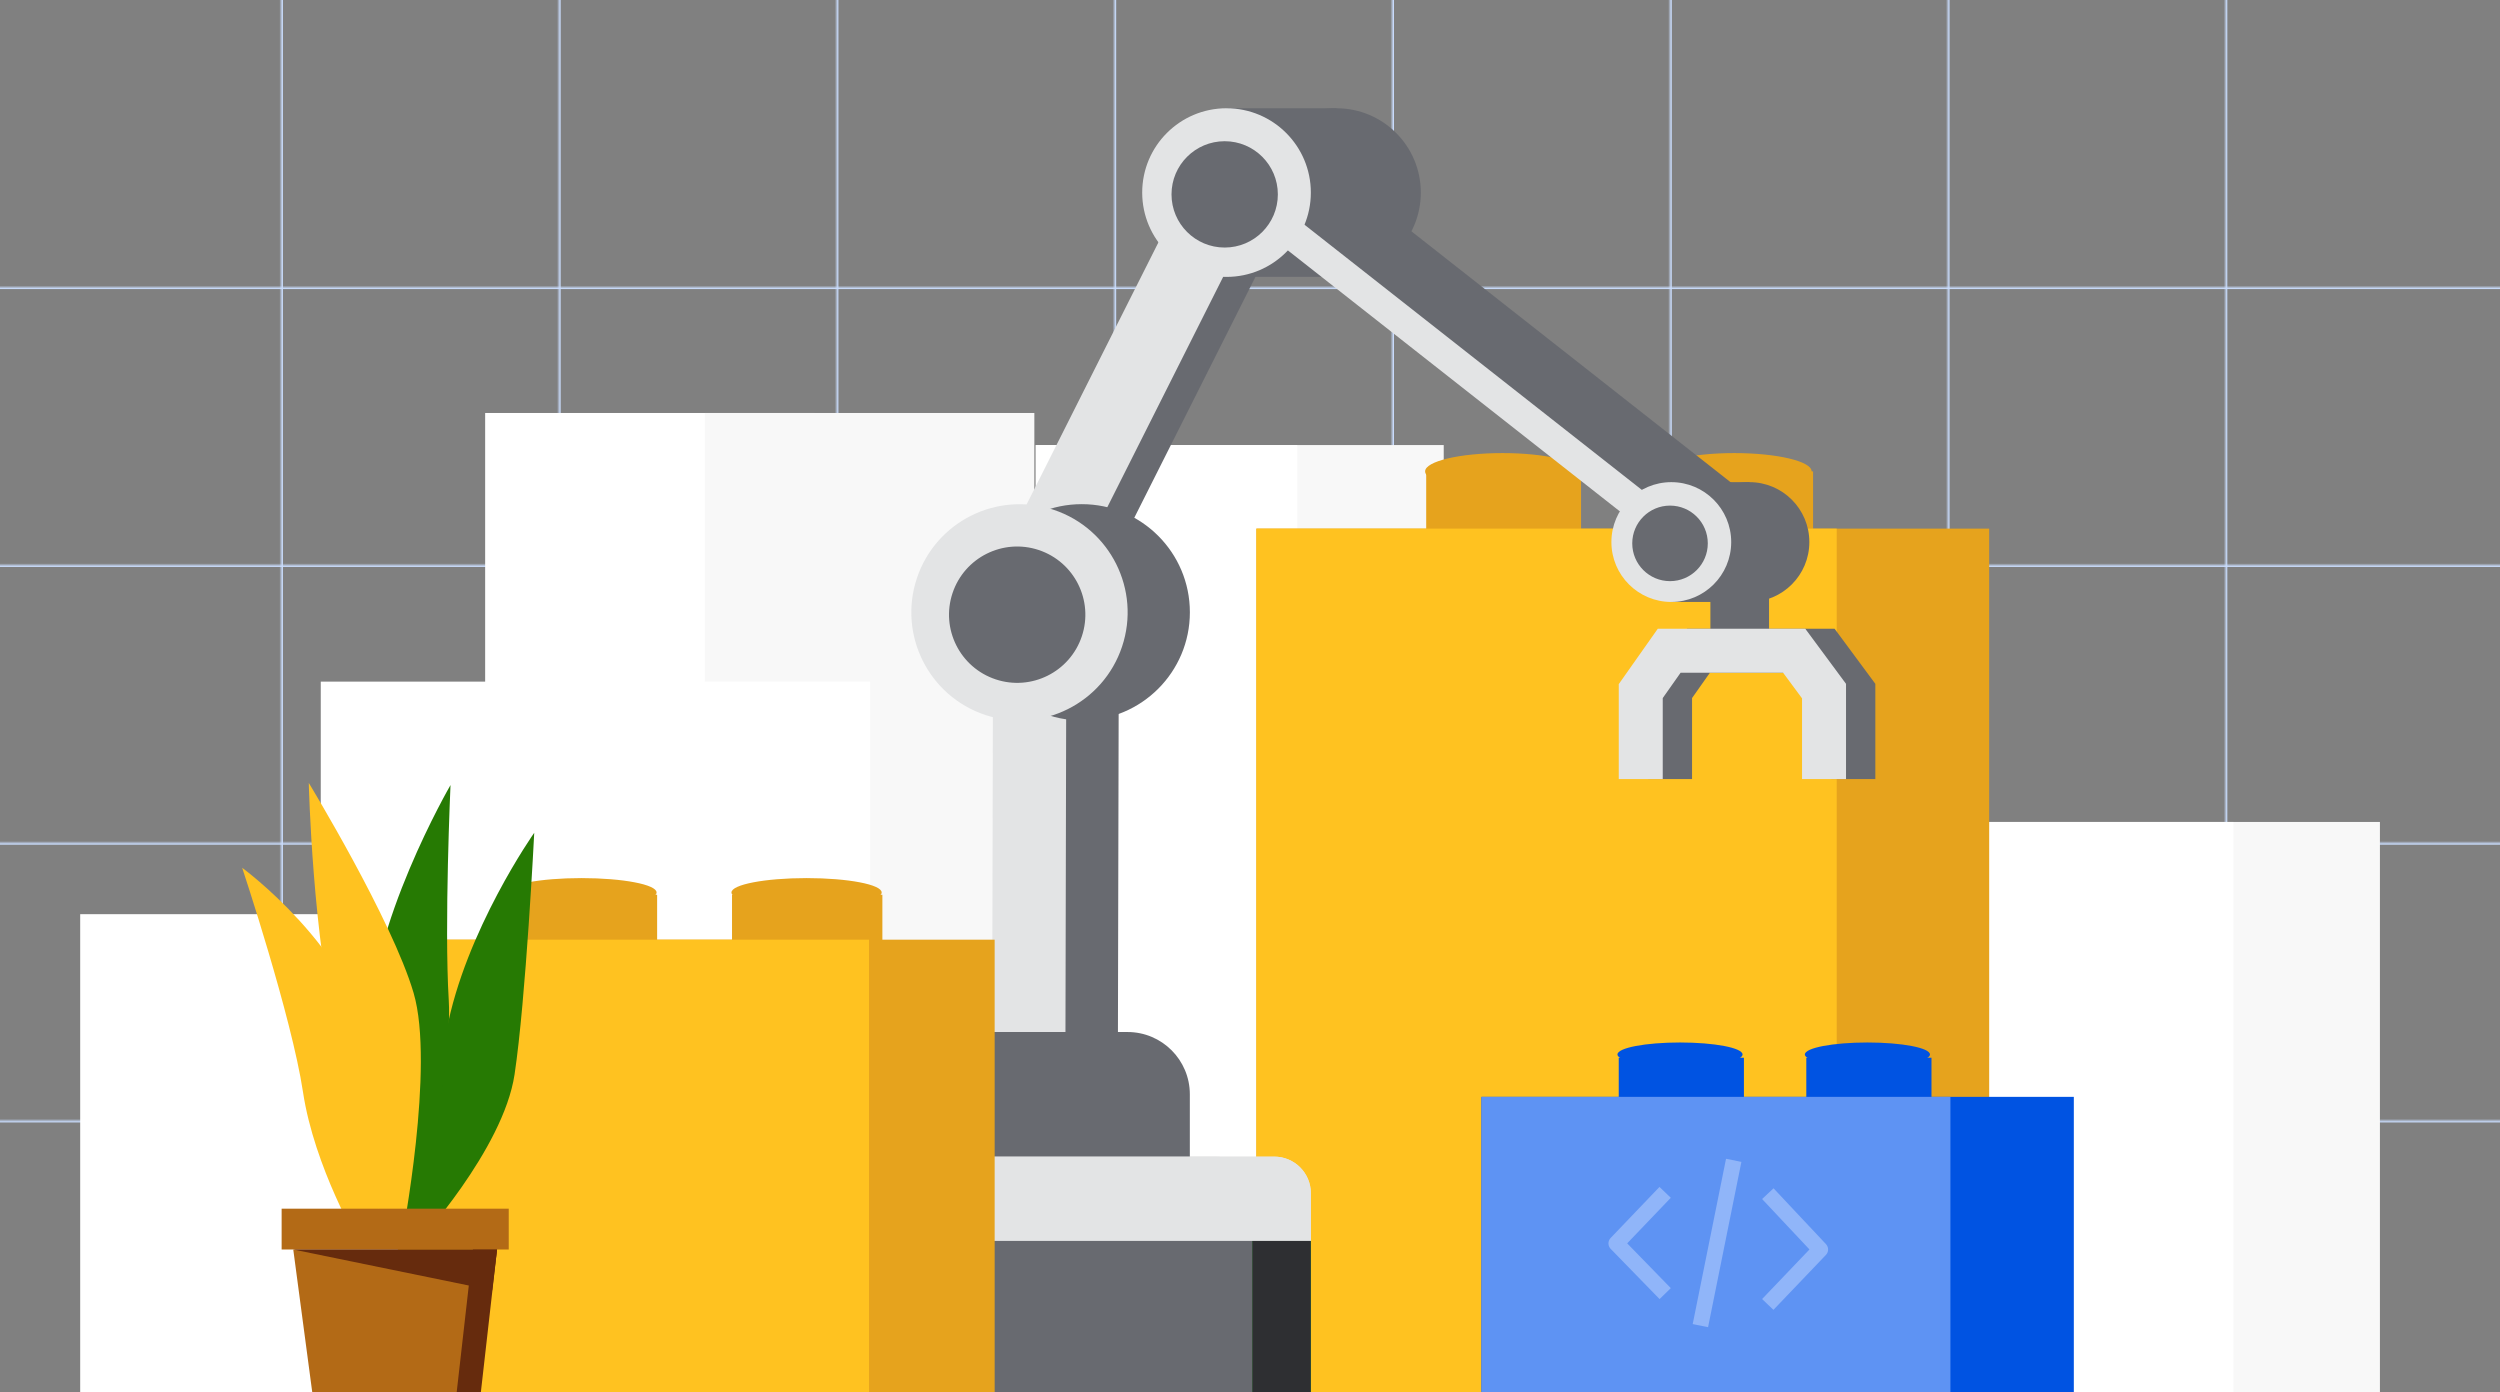 <?xml version="1.0" encoding="UTF-8"?><svg id="Layer_1" data-name="Layer 1" xmlns="http://www.w3.org/2000/svg" xmlns:xlink="http://www.w3.org/1999/xlink" viewBox="0 0 623.51 347.19"><rect x="0" y="0" width="623.51" height="347.19" fill="#808080" stroke="none"/><defs><style>.cls-1 {
        fill: #803d10;
      }

      .cls-2, .cls-3 {
        fill: #ffc220;
      }

      .cls-4 {
        fill: #5e93f3;
      }

      .cls-5 {
        stroke: url(#linear-gradient);
      }

      .cls-5, .cls-6, .cls-7, .cls-8, .cls-9, .cls-10, .cls-11, .cls-12, .cls-13, .cls-14, .cls-15, .cls-16, .cls-17, .cls-18, .cls-19, .cls-20, .cls-21, .cls-22, .cls-23 {
        fill: none;
      }

      .cls-5, .cls-9, .cls-10, .cls-11, .cls-12, .cls-13, .cls-14, .cls-15, .cls-16, .cls-17, .cls-18, .cls-19, .cls-20, .cls-21, .cls-22, .cls-23 {
        stroke-width: 773.15px;
      }

      .cls-24 {
        fill: #e6a31d;
      }

      .cls-25 {
        fill: #662b0d;
      }

      .cls-25, .cls-26, .cls-27, .cls-3 {
        fill-rule: evenodd;
      }

      .cls-28 {
        fill: #686a70;
      }

      .cls-29 {
        fill: #2edb32;
      }

      .cls-30, .cls-26 {
        fill: #b36a16;
      }

      .cls-27 {
        fill: #267a03;
      }

      .cls-6 {
        stroke: #686a70;
      }

      .cls-6, .cls-8 {
        stroke-width: 10.97px;
      }

      .cls-31 {
        fill: #fff;
      }

      .cls-7 {
        stroke: #90b5f9;
        stroke-linecap: square;
        stroke-linejoin: round;
        stroke-width: 3.91px;
      }

      .cls-32 {
        fill: #f8f8f8;
      }

      .cls-8 {
        stroke: #e3e4e5;
      }

      .cls-9 {
        stroke: url(#linear-gradient-8);
      }

      .cls-10 {
        stroke: url(#linear-gradient-4);
      }

      .cls-11 {
        stroke: url(#linear-gradient-7);
      }

      .cls-12 {
        stroke: url(#linear-gradient-3);
      }

      .cls-13 {
        stroke: url(#linear-gradient-2);
      }

      .cls-14 {
        stroke: url(#linear-gradient-6);
      }

      .cls-15 {
        stroke: url(#linear-gradient-5);
      }

      .cls-16 {
        stroke: url(#linear-gradient-9);
      }

      .cls-33 {
        fill: #2e2f32;
      }

      .cls-34 {
        fill: #e3e4e5;
      }

      .cls-17 {
        stroke: url(#linear-gradient-13);
      }

      .cls-18 {
        stroke: url(#linear-gradient-11);
      }

      .cls-19 {
        stroke: url(#linear-gradient-12);
      }

      .cls-20 {
        stroke: url(#linear-gradient-10);
      }

      .cls-21 {
        stroke: url(#linear-gradient-14);
      }

      .cls-22 {
        stroke: url(#linear-gradient-15);
      }

      .cls-23 {
        stroke: url(#linear-gradient-16);
      }

      .cls-35 {
        fill: #0053e2;
      }</style><linearGradient id="linear-gradient" x1="311.76" y1="-2180.44" x2="311.76" y2="-2181.44" gradientTransform="translate(0 -2109.22) scale(1 -1)" gradientUnits="userSpaceOnUse"><stop offset="0" stop-color="#c9dcfd" stop-opacity="0"/><stop offset=".77" stop-color="#c9dcfd"/><stop offset=".77" stop-color="#c9dcfd"/><stop offset="1" stop-color="#c9dcfd" stop-opacity="0"/></linearGradient><linearGradient id="linear-gradient-2" x1="311.76" y1="-2249.72" x2="311.76" y2="-2250.72" gradientTransform="translate(0 -2109.22) scale(1 -1)" gradientUnits="userSpaceOnUse"><stop offset="0" stop-color="#c9dcfd" stop-opacity="0"/><stop offset=".77" stop-color="#c9dcfd"/><stop offset=".77" stop-color="#c9dcfd"/><stop offset="1" stop-color="#c9dcfd" stop-opacity="0"/></linearGradient><linearGradient id="linear-gradient-3" x1="311.76" y1="-2319" x2="311.76" y2="-2320" gradientTransform="translate(0 -2109.22) scale(1 -1)" gradientUnits="userSpaceOnUse"><stop offset="0" stop-color="#c9dcfd" stop-opacity="0"/><stop offset=".77" stop-color="#c9dcfd"/><stop offset=".77" stop-color="#c9dcfd"/><stop offset="1" stop-color="#c9dcfd" stop-opacity="0"/></linearGradient><linearGradient id="linear-gradient-4" x1="311.76" y1="-2388.28" x2="311.76" y2="-2389.28" gradientTransform="translate(0 -2109.22) scale(1 -1)" gradientUnits="userSpaceOnUse"><stop offset="0" stop-color="#c9dcfd" stop-opacity="0"/><stop offset=".77" stop-color="#c9dcfd"/><stop offset=".77" stop-color="#c9dcfd"/><stop offset="1" stop-color="#c9dcfd" stop-opacity="0"/></linearGradient><linearGradient id="linear-gradient-5" x1="138.94" y1="-2279.39" x2="139.94" y2="-2279.39" gradientTransform="translate(0 -2109.22) scale(1 -1)" gradientUnits="userSpaceOnUse"><stop offset="0" stop-color="#c9dcfd" stop-opacity="0"/><stop offset=".77" stop-color="#c9dcfd"/><stop offset=".77" stop-color="#c9dcfd"/><stop offset="1" stop-color="#c9dcfd" stop-opacity="0"/></linearGradient><linearGradient id="linear-gradient-6" x1="208.22" y1="-2279.39" x2="209.22" y2="-2279.39" gradientTransform="translate(0 -2109.22) scale(1 -1)" gradientUnits="userSpaceOnUse"><stop offset="0" stop-color="#c9dcfd" stop-opacity="0"/><stop offset=".77" stop-color="#c9dcfd"/><stop offset=".77" stop-color="#c9dcfd"/><stop offset="1" stop-color="#c9dcfd" stop-opacity="0"/></linearGradient><linearGradient id="linear-gradient-7" x1="277.5" y1="-2279.39" x2="278.5" y2="-2279.39" gradientTransform="translate(0 -2109.22) scale(1 -1)" gradientUnits="userSpaceOnUse"><stop offset="0" stop-color="#c9dcfd" stop-opacity="0"/><stop offset=".77" stop-color="#c9dcfd"/><stop offset=".77" stop-color="#c9dcfd"/><stop offset="1" stop-color="#c9dcfd" stop-opacity="0"/></linearGradient><linearGradient id="linear-gradient-8" x1="346.78" y1="-2279.39" x2="347.78" y2="-2279.39" gradientTransform="translate(0 -2109.22) scale(1 -1)" gradientUnits="userSpaceOnUse"><stop offset="0" stop-color="#c9dcfd" stop-opacity="0"/><stop offset=".77" stop-color="#c9dcfd"/><stop offset=".77" stop-color="#c9dcfd"/><stop offset="1" stop-color="#c9dcfd" stop-opacity="0"/></linearGradient><linearGradient id="linear-gradient-9" x1="416.06" y1="-2279.39" x2="417.06" y2="-2279.39" gradientTransform="translate(0 -2109.22) scale(1 -1)" gradientUnits="userSpaceOnUse"><stop offset="0" stop-color="#c9dcfd" stop-opacity="0"/><stop offset=".77" stop-color="#c9dcfd"/><stop offset=".77" stop-color="#c9dcfd"/><stop offset="1" stop-color="#c9dcfd" stop-opacity="0"/></linearGradient><linearGradient id="linear-gradient-10" x1="485.34" y1="-2279.39" x2="486.34" y2="-2279.39" gradientTransform="translate(0 -2109.22) scale(1 -1)" gradientUnits="userSpaceOnUse"><stop offset="0" stop-color="#c9dcfd" stop-opacity="0"/><stop offset=".77" stop-color="#c9dcfd"/><stop offset=".77" stop-color="#c9dcfd"/><stop offset="1" stop-color="#c9dcfd" stop-opacity="0"/></linearGradient><linearGradient id="linear-gradient-11" x1="554.62" y1="-2279.39" x2="555.62" y2="-2279.39" gradientTransform="translate(0 -2109.22) scale(1 -1)" gradientUnits="userSpaceOnUse"><stop offset="0" stop-color="#c9dcfd" stop-opacity="0"/><stop offset=".77" stop-color="#c9dcfd"/><stop offset=".77" stop-color="#c9dcfd"/><stop offset="1" stop-color="#c9dcfd" stop-opacity="0"/></linearGradient><linearGradient id="linear-gradient-12" x1="69.67" y1="-2279.39" x2="70.67" y2="-2279.39" gradientTransform="translate(0 -2109.22) scale(1 -1)" gradientUnits="userSpaceOnUse"><stop offset="0" stop-color="#c9dcfd" stop-opacity="0"/><stop offset=".77" stop-color="#c9dcfd"/><stop offset=".77" stop-color="#c9dcfd"/><stop offset="1" stop-color="#c9dcfd" stop-opacity="0"/></linearGradient><linearGradient id="linear-gradient-13" y1="-1726.1" y2="-1727.1" xlink:href="#linear-gradient"/><linearGradient id="linear-gradient-14" y1="-1795.38" y2="-1796.38" xlink:href="#linear-gradient-2"/><linearGradient id="linear-gradient-15" y1="-1864.66" y2="-1865.66" xlink:href="#linear-gradient-3"/><linearGradient id="linear-gradient-16" y1="-1933.94" y2="-1934.94" xlink:href="#linear-gradient-4"/></defs><path class="cls-5" d="M0,71.22h623.51"/><path class="cls-13" d="M0,140.5h623.51"/><path class="cls-12" d="M0,209.78h623.51"/><path class="cls-10" d="M0,279.06h623.51"/><path class="cls-15" d="M138.94,340.34V0"/><path class="cls-14" d="M208.22,340.34V0"/><path class="cls-11" d="M277.5,340.34V0"/><path class="cls-9" d="M346.78,340.34V0"/><path class="cls-16" d="M416.06,340.34V0"/><path class="cls-20" d="M485.34,340.34V0"/><path class="cls-18" d="M554.62,340.34V0"/><path class="cls-19" d="M69.67,340.34V0"/><rect class="cls-31" x="121" y="103" width="82.18" height="245.02"/><rect class="cls-32" x="175.79" y="103" width="82.18" height="245.02"/><rect class="cls-31" x="80" y="170" width="137" height="178"/><rect class="cls-32" x="396.59" y="205" width="196.97" height="143.49"/><rect class="cls-31" x="495.72" y="205" width="61.31" height="143.49"/><rect class="cls-32" x="258.32" y="111" width="101.75" height="237.41"/><rect class="cls-31" x="258.32" y="111" width="65.22" height="237.41"/><rect class="cls-31" x="20" y="228" width="153.92" height="120.01"/><rect class="cls-24" x="355.7" y="117.57" width="38.62" height="27.51"/><ellipse class="cls-24" cx="374.72" cy="117.57" rx="19.29" ry="4.57"/><ellipse class="cls-24" cx="374.72" cy="144.96" rx="19.29" ry="4.57"/><rect class="cls-24" x="413.57" y="117.57" width="38.62" height="27.51"/><ellipse class="cls-24" cx="432.54" cy="117.57" rx="19.29" ry="4.57"/><ellipse class="cls-24" cx="432.54" cy="144.96" rx="19.29" ry="4.57"/><rect class="cls-24" x="313.35" y="131.84" width="182.76" height="216.16"/><rect class="cls-2" x="313.35" y="131.84" width="144.73" height="216.16"/><path class="cls-34" d="M227.29,297.61c0-5.05,4.09-9.14,9.14-9.14h81.37c5.05,0,9.14,4.09,9.14,9.14v11.89h-99.65v-11.89h0Z"/><path class="cls-29" d="M312.31,309.49h14.63v38.4h-14.63v-38.4Z"/><ellipse class="cls-24" cx="145.02" cy="244.11" rx="18.73" ry="3.59"/><ellipse class="cls-24" cx="201.16" cy="244.11" rx="18.73" ry="3.59"/><rect class="cls-1" x="105.09" y="301.45" width="21.78" height="10.18"/><rect class="cls-35" x="403.72" y="263.8" width="31.22" height="18"/><ellipse class="cls-35" cx="419" cy="262.99" rx="15.6" ry="2.99"/><ellipse class="cls-35" cx="419" cy="280.91" rx="15.6" ry="2.99"/><rect class="cls-35" x="450.5" y="263.8" width="31.22" height="18"/><ellipse class="cls-35" cx="465.74" cy="262.99" rx="15.6" ry="2.99"/><ellipse class="cls-35" cx="465.74" cy="280.91" rx="15.6" ry="2.99"/><rect class="cls-35" x="369.48" y="273.56" width="147.74" height="74.13"/><rect class="cls-4" x="369.48" y="273.56" width="116.96" height="74.13"/><path class="cls-7" d="M432.01,291.31l-7.54,37.39"/><path class="cls-7" d="M413.94,298.79l-10.83,11.32,10.83,11.12"/><path class="cls-7" d="M442.24,299.13l11.74,12.5-11.74,12.29"/><path class="cls-17" d="M0-383.12h623.51"/><path class="cls-21" d="M0-313.84h623.51"/><path class="cls-22" d="M0-244.56h623.51"/><path class="cls-23" d="M0-175.28h623.51"/><g><path class="cls-28" d="M319.34,48.22h0c-1.88-.94-4.16-.19-5.1,1.69l-53.03,105.42c-.94,1.88-.19,4.16,1.69,5.1h0c1.88.94,4.16.19,5.1-1.69l53.03-105.42c.94-1.88.19-4.16-1.69-5.1Z"/><path class="cls-34" d="M308.85,41.17h0c-4.51-2.27-10.01-.45-12.28,4.06l-50.56,100.52c-2.27,4.51-.45,10.01,4.06,12.28h0c4.51,2.27,10.01.45,12.28-4.06l50.56-100.52c2.27-4.51.45-10.01-4.06-12.28Z"/><path class="cls-28" d="M264.62,274.24l.25-111.45c0-3.91,3.19-7.07,7.1-7.06h0c3.91,0,7.07,3.19,7.06,7.1l-.25,111.45c0,3.91-3.19,7.07-7.1,7.06h0c-3.91,0-7.07-3.19-7.06-7.1Z"/><path class="cls-34" d="M256.82,154.1h0c-5.05,0-9.15,4.07-9.16,9.12l-.25,112.52c0,5.05,4.07,9.15,9.12,9.16h0c5.05.01,9.15-4.07,9.16-9.12l.25-112.52c.01-5.05-4.07-9.15-9.12-9.16Z"/><circle class="cls-28" cx="269.79" cy="152.71" r="26.97"/><circle class="cls-34" cx="254.26" cy="152.72" r="26.97" transform="translate(28.96 345.63) rotate(-71.56)"/><circle class="cls-28" cx="253.68" cy="153.3" r="17" transform="translate(28.02 345.47) rotate(-71.56)"/><circle class="cls-28" cx="333.33" cy="48.03" r="21.03"/><path class="cls-28" d="M333.33,27h-27.43v42.05h27.43V27Z"/><circle class="cls-34" cx="305.9" cy="48.03" r="21.03"/><circle class="cls-28" cx="305.44" cy="48.48" r="13.26"/><path class="cls-28" d="M332.61,54.07h0c3.12-3.97,8.87-4.66,12.84-1.54l88.46,69.54c3.97,3.12,4.66,8.87,1.54,12.84h0c-3.12,3.97-8.87,4.66-12.84,1.54l-88.46-69.54c-3.97-3.12-4.66-8.87-1.54-12.84Z"/><rect class="cls-34" x="368.9" y="29.92" width="7.6" height="136.38" rx="3.8" ry="3.8" transform="translate(65.24 330.48) rotate(-51.83)"/><rect class="cls-28" x="426.58" y="143.11" width="14.63" height="20.11"/><path class="cls-6" d="M416.52,194.3v-21.94l7.09-10.06h31.18l7.44,10.06v21.94"/><path class="cls-8" d="M409.21,194.3v-21.94l7.09-10.06h31.18l7.44,10.06v21.94"/><path class="cls-28" d="M228.19,272.93c0-8.58,6.96-15.54,15.54-15.54h37.48c8.58,0,15.54,6.96,15.54,15.54v16.46h-68.57v-16.46h0Z"/><path class="cls-34" d="M227.28,297.61c0-5.05,4.09-9.14,9.14-9.14h81.37c5.05,0,9.14,4.09,9.14,9.14v11.89h-99.65v-11.89h0Z"/><path class="cls-34" d="M212.65,297.61c0-5.05,4.09-9.14,9.14-9.14h81.37c5.05,0,9.14,4.09,9.14,9.14v11.89h-99.65v-11.89h0Z"/><path class="cls-28" d="M212.65,309.49h99.65v38.4h-99.65v-38.4Z"/><path class="cls-33" d="M312.3,309.49h14.63v38.4h-14.63v-38.4Z"/><circle class="cls-28" cx="436.32" cy="135.19" r="14.94"/><path class="cls-28" d="M436.32,120.25h-19.49v29.88h19.49v-29.88Z"/><circle class="cls-34" cx="416.83" cy="135.19" r="14.94"/><circle class="cls-28" cx="416.51" cy="135.52" r="9.42"/></g><rect class="cls-24" x="126.39" y="223.15" width="37.5" height="21.62"/><ellipse class="cls-24" cx="145.02" cy="222.59" rx="18.73" ry="3.59"/><rect class="cls-24" x="182.57" y="223.15" width="37.5" height="21.62"/><ellipse class="cls-24" cx="201.16" cy="222.59" rx="18.73" ry="3.59"/><rect class="cls-24" x="99.25" y="234.36" width="148.82" height="113.98"/><rect class="cls-2" x="99.25" y="234.36" width="117.49" height="113.98"/><path class="cls-27" d="M100.07,308.28s6.6-26.08,11.29-51.14c4.69-25.05,21.88-49.44,21.88-49.44,0,0-2.08,41.49-4.91,60.29-2.83,18.8-24.31,42.13-24.31,42.13l-3.95-1.84h0Z"/><path class="cls-3" d="M93.56,308.28s3.57-21.72-1.12-46.77c-4.69-25.05-32.04-45.08-32.04-45.08,0,0,12.34,37.13,15.17,55.93,2.83,18.8,14.05,37.77,14.05,37.77l3.95-1.85h0Z"/><path class="cls-27" d="M98.2,308.97s-5.26-26.63-5.87-52.12c-.61-25.48,20.03-61.05,20.03-61.05,0,0-1.58,34.66-.44,53.64,1.14,18.98-9.48,60.51-9.48,60.51,0,0-4.24-.98-4.24-.98Z"/><path class="cls-3" d="M95.89,308.72s-5.3-24.77-11.62-49.46c-6.32-24.69-7.26-64-7.26-64,0,0,20.77,34.13,26.14,52.37,5.37,18.24-2.9,61.1-2.9,61.1h-4.36,0Z"/><rect class="cls-30" x="70.24" y="301.45" width="56.64" height="10.18"/><path class="cls-26" d="M73.14,311.63h50.83l-4.84,36.37h-41.15l-4.84-36.37Z"/><path class="cls-25" d="M73.14,311.63h50.83l-1.21,10.18-49.62-10.18Z"/><path class="cls-25" d="M117.94,311.63h6.03l-4.13,36.37h-6.03l4.13-36.37Z"/></svg>